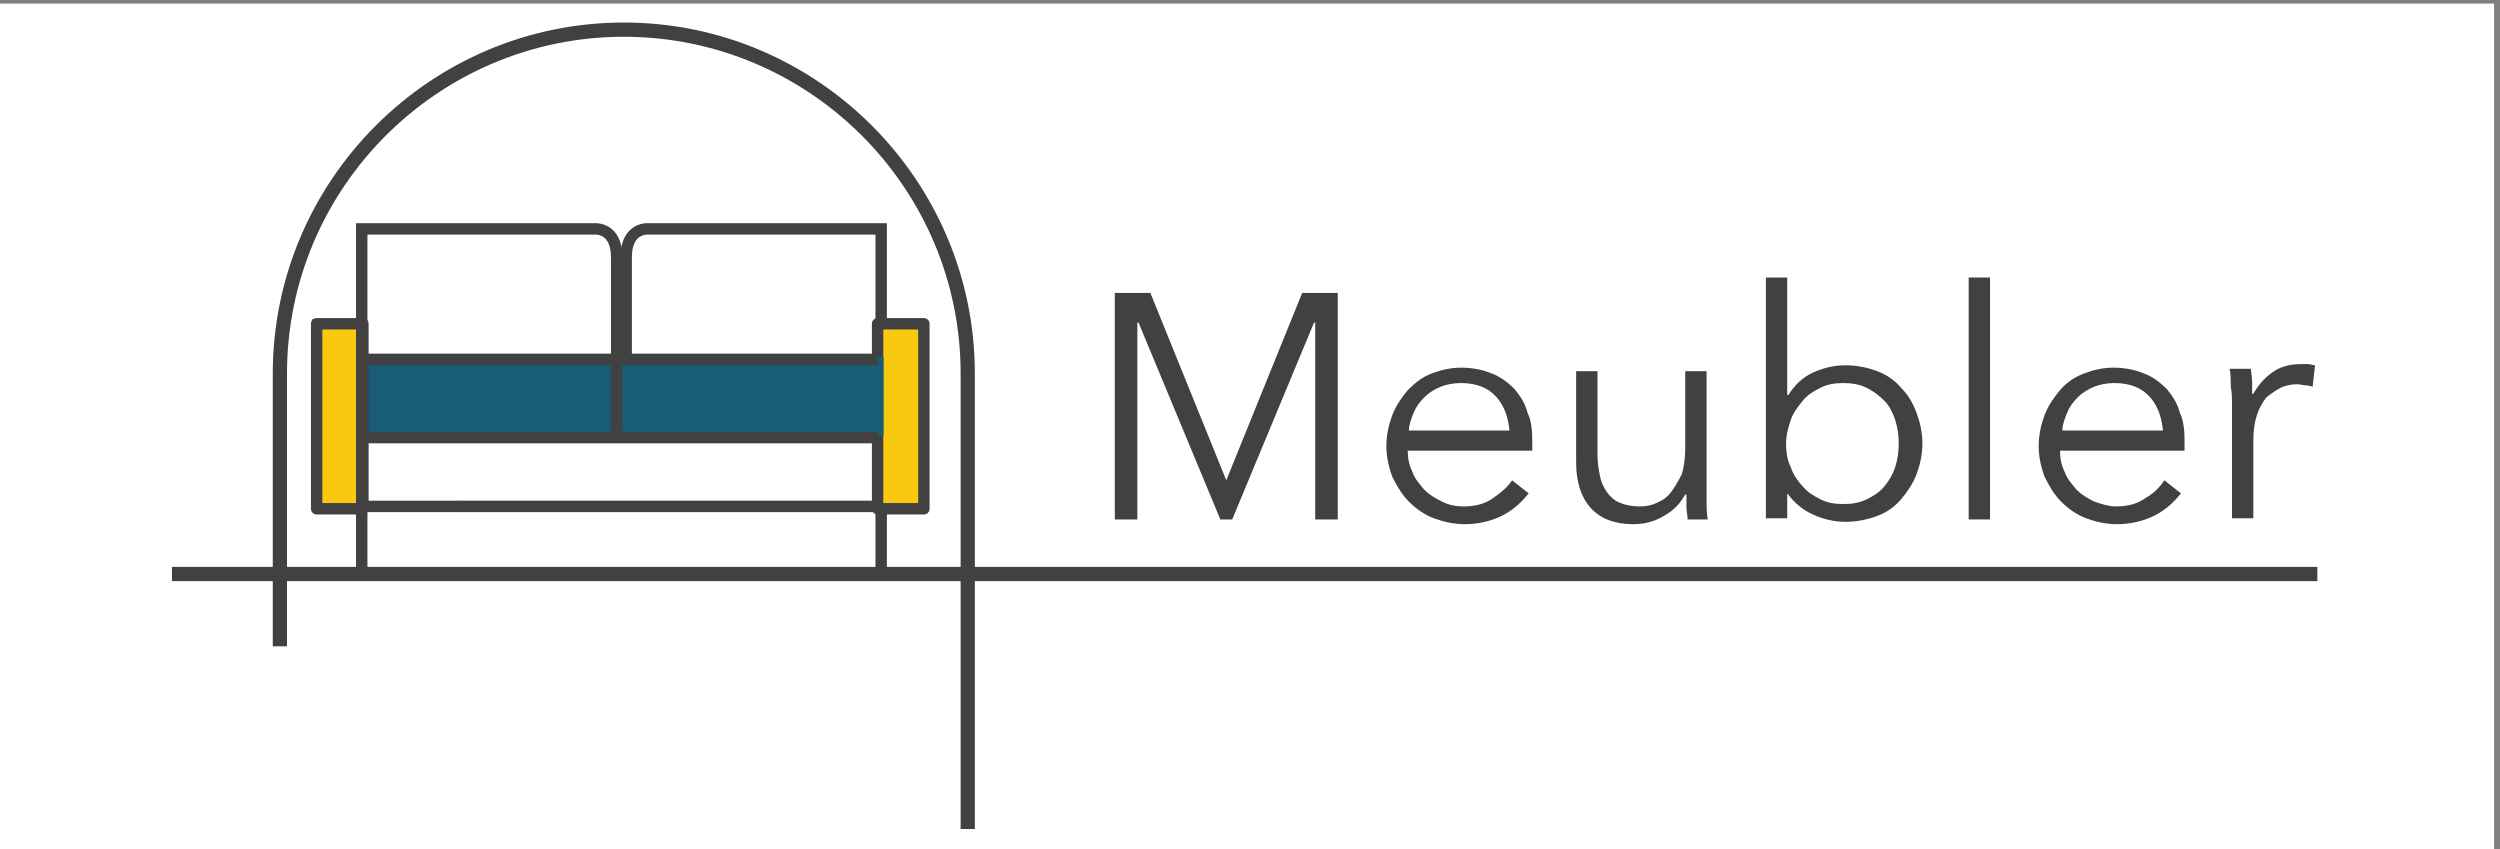 <svg xmlns="http://www.w3.org/2000/svg" xmlns:xlink="http://www.w3.org/1999/xlink" x="0px" y="0px" viewBox="0 0 210.8 71.6" style="enable-background:new 0 0 210.8 71.6;" xml:space="preserve"><rect x="0" y="0" width="210.8" height="71.6" fill="#808080" stroke="none"/><style type="text/css">	.st0{fill:#FFFFFF;}	.st1{fill:#414142;}	.st2{fill:#424142;}	.st3{fill:none;stroke:#424142;stroke-width:0.963;stroke-miterlimit:10;}	.st4{fill:none;stroke:#424142;stroke-width:0.962;stroke-linecap:round;stroke-linejoin:round;stroke-miterlimit:10;}	.st5{fill:#195C76;}	.st6{fill:#F9C90F;stroke:#424142;stroke-width:0.962;stroke-linecap:round;stroke-linejoin:round;stroke-miterlimit:10;}</style><g id="Calque_1">	<rect x="-0.2" y="0.3" class="st0" width="210.5" height="71.3"></rect></g><g id="Calque_2">	<g>		<g>			<path class="st1" d="M103.4,40.5L103.4,40.5l6.4-15.8h3v19.1h-1.9V27.2h-0.1l-6.9,16.6h-1l-6.9-16.6h-0.1v16.6H94V24.7h3    L103.4,40.5z"></path>			<path class="st1" d="M129.2,37.1c0,0.1,0,0.3,0,0.4c0,0.1,0,0.3,0,0.5h-10.5c0,0.6,0.1,1.2,0.4,1.8c0.2,0.6,0.6,1,1,1.5    c0.4,0.4,0.9,0.7,1.5,1s1.2,0.4,1.8,0.4c1,0,1.8-0.2,2.5-0.7s1.2-0.9,1.6-1.5l1.4,1.1c-0.8,1-1.6,1.6-2.5,2s-1.9,0.6-2.9,0.6    c-0.9,0-1.8-0.2-2.6-0.5c-0.8-0.3-1.5-0.8-2.1-1.4c-0.6-0.6-1-1.3-1.4-2.1c-0.3-0.8-0.5-1.7-0.5-2.6s0.2-1.8,0.5-2.6    c0.3-0.8,0.8-1.5,1.3-2.1c0.6-0.6,1.2-1.1,2-1.4c0.8-0.3,1.6-0.5,2.5-0.5c1,0,1.9,0.2,2.6,0.5c0.8,0.3,1.4,0.8,1.9,1.3    c0.5,0.6,0.9,1.2,1.1,2C129.1,35.4,129.2,36.2,129.2,37.1z M127.3,36.5c-0.1-1.2-0.4-2.2-1.1-3c-0.7-0.8-1.7-1.2-3-1.2    c-0.6,0-1.2,0.1-1.7,0.3c-0.5,0.2-1,0.5-1.4,0.9c-0.4,0.4-0.7,0.8-0.9,1.3c-0.2,0.5-0.4,1-0.4,1.5H127.3z"></path>			<path class="st1" d="M142.3,43.8c0-0.3-0.1-0.7-0.1-1.1c0-0.4,0-0.8,0-1h-0.1c-0.4,0.7-0.9,1.3-1.8,1.8c-0.8,0.5-1.7,0.7-2.6,0.7    c-1.6,0-2.8-0.5-3.6-1.4s-1.2-2.2-1.2-3.8v-7.7h1.8v7c0,0.7,0.1,1.3,0.2,1.8c0.1,0.5,0.3,1,0.6,1.4c0.3,0.4,0.6,0.7,1.1,0.9    s1,0.3,1.7,0.3c0.5,0,1-0.1,1.4-0.3c0.5-0.2,0.9-0.5,1.2-0.9s0.6-0.9,0.9-1.5c0.2-0.6,0.3-1.4,0.3-2.2v-6.5h1.8V41    c0,0.3,0,0.8,0,1.3c0,0.5,0,1,0.1,1.5H142.3z"></path>			<path class="st1" d="M150.7,41.6v2.1h-1.8V23.4h1.8v9.9h0.1c0.5-0.8,1.2-1.5,2.1-1.9s1.8-0.6,2.7-0.6c1,0,1.9,0.2,2.7,0.5    c0.8,0.3,1.5,0.8,2,1.4c0.6,0.6,1,1.3,1.3,2.1c0.3,0.8,0.5,1.7,0.5,2.6c0,0.9-0.2,1.8-0.5,2.6c-0.3,0.8-0.8,1.5-1.3,2.1    s-1.2,1.1-2,1.4c-0.8,0.3-1.7,0.5-2.7,0.5c-0.9,0-1.8-0.2-2.7-0.6S151.3,42.4,150.7,41.6L150.7,41.6z M160.1,37.4    c0-0.7-0.1-1.4-0.3-2c-0.2-0.6-0.5-1.2-0.9-1.6s-0.9-0.8-1.5-1.1c-0.6-0.3-1.3-0.4-2-0.4c-0.7,0-1.3,0.1-1.9,0.4    c-0.6,0.3-1.1,0.6-1.5,1.1s-0.8,1-1,1.6c-0.2,0.6-0.4,1.3-0.4,2s0.1,1.4,0.4,2c0.2,0.6,0.6,1.2,1,1.6c0.4,0.5,0.9,0.8,1.5,1.1    c0.6,0.3,1.2,0.4,1.9,0.4c0.8,0,1.4-0.1,2-0.4c0.6-0.3,1.1-0.6,1.5-1.1s0.7-1,0.9-1.6C160,38.8,160.1,38.1,160.1,37.4z"></path>			<path class="st1" d="M167.8,43.8H166V23.4h1.8V43.8z"></path>			<path class="st1" d="M184.2,37.1c0,0.1,0,0.3,0,0.4c0,0.1,0,0.3,0,0.5h-10.5c0,0.6,0.1,1.2,0.4,1.8c0.2,0.6,0.6,1,1,1.5    c0.4,0.4,0.9,0.7,1.5,1c0.6,0.2,1.2,0.4,1.8,0.4c1,0,1.8-0.2,2.5-0.7c0.7-0.4,1.2-0.9,1.6-1.5l1.4,1.1c-0.8,1-1.6,1.6-2.5,2    c-0.9,0.4-1.9,0.6-2.9,0.6c-0.9,0-1.8-0.2-2.6-0.5c-0.8-0.3-1.5-0.8-2.1-1.4c-0.6-0.6-1-1.3-1.4-2.1c-0.3-0.8-0.5-1.7-0.5-2.6    s0.2-1.8,0.5-2.6s0.8-1.5,1.3-2.1s1.2-1.1,2-1.4c0.8-0.3,1.6-0.5,2.5-0.5c1,0,1.9,0.2,2.6,0.5c0.8,0.3,1.4,0.8,1.9,1.3    c0.5,0.6,0.9,1.2,1.1,2C184.1,35.4,184.2,36.2,184.2,37.1z M182.4,36.5c-0.1-1.2-0.4-2.2-1.1-3c-0.7-0.8-1.7-1.2-3-1.2    c-0.6,0-1.2,0.1-1.7,0.3s-1,0.5-1.4,0.9c-0.4,0.4-0.7,0.8-0.9,1.3c-0.2,0.5-0.4,1-0.4,1.5H182.4z"></path>			<path class="st1" d="M188.1,32.6c0-0.5,0-1-0.1-1.5h1.8c0,0.3,0.1,0.7,0.1,1.1c0,0.4,0,0.8,0,1h0.1c0.4-0.7,0.9-1.3,1.6-1.8    s1.5-0.7,2.4-0.7c0.2,0,0.4,0,0.6,0c0.2,0,0.4,0.1,0.6,0.1l-0.2,1.8c-0.1,0-0.3-0.1-0.5-0.1c-0.3,0-0.5-0.1-0.8-0.1    c-0.5,0-1,0.1-1.4,0.3c-0.4,0.2-0.8,0.5-1.2,0.8c-0.3,0.4-0.6,0.9-0.8,1.5c-0.2,0.6-0.3,1.3-0.3,2.2v6.5h-1.8v-9.8    C188.2,33.6,188.2,33.1,188.1,32.6z"></path>		</g>	</g>	<g>		<g>			<path class="st2" d="M82.2,69.9H81l0-38.4C81,15.8,68.2,3.1,52.6,3.1S24.2,15.8,24.2,31.5l0,23H23l0-23    C23,15.2,36.3,1.9,52.6,1.9s29.6,13.3,29.6,29.6L82.2,69.9z"></path>		</g>		<g>			<rect x="14.5" y="47.8" class="st2" width="180.9" height="1.2"></rect>		</g>	</g>	<path class="st3" d="M74.3,48V19.3H54.7c0,0-1.9-0.2-1.9,2.4s0,15,0,15"></path>	<polyline class="st4" points="38.8,42.7 77.2,42.7 77.3,27.4 74.5,27.4  "></polyline>	<polyline class="st3" points="38.8,42.7 26.8,42.7 26.8,27.4 30.7,27.4  "></polyline>	<rect x="30.4" y="30.1" class="st5" width="22.2" height="6.6"></rect>	<rect x="26.7" y="27.3" class="st6" width="3.9" height="15.6"></rect>	<rect x="74" y="27.3" class="st6" width="3.9" height="15.6"></rect>	<rect x="52.3" y="30.1" class="st5" width="22.2" height="6.6"></rect>	<path class="st3" d="M30.5,48V19.3h19.6c0,0,1.9-0.2,1.9,2.4s0,15,0,15"></path>	<line class="st3" x1="30.3" y1="30.3" x2="74" y2="30.3"></line>	<line class="st3" x1="30.3" y1="36.9" x2="74" y2="36.9"></line></g></svg>